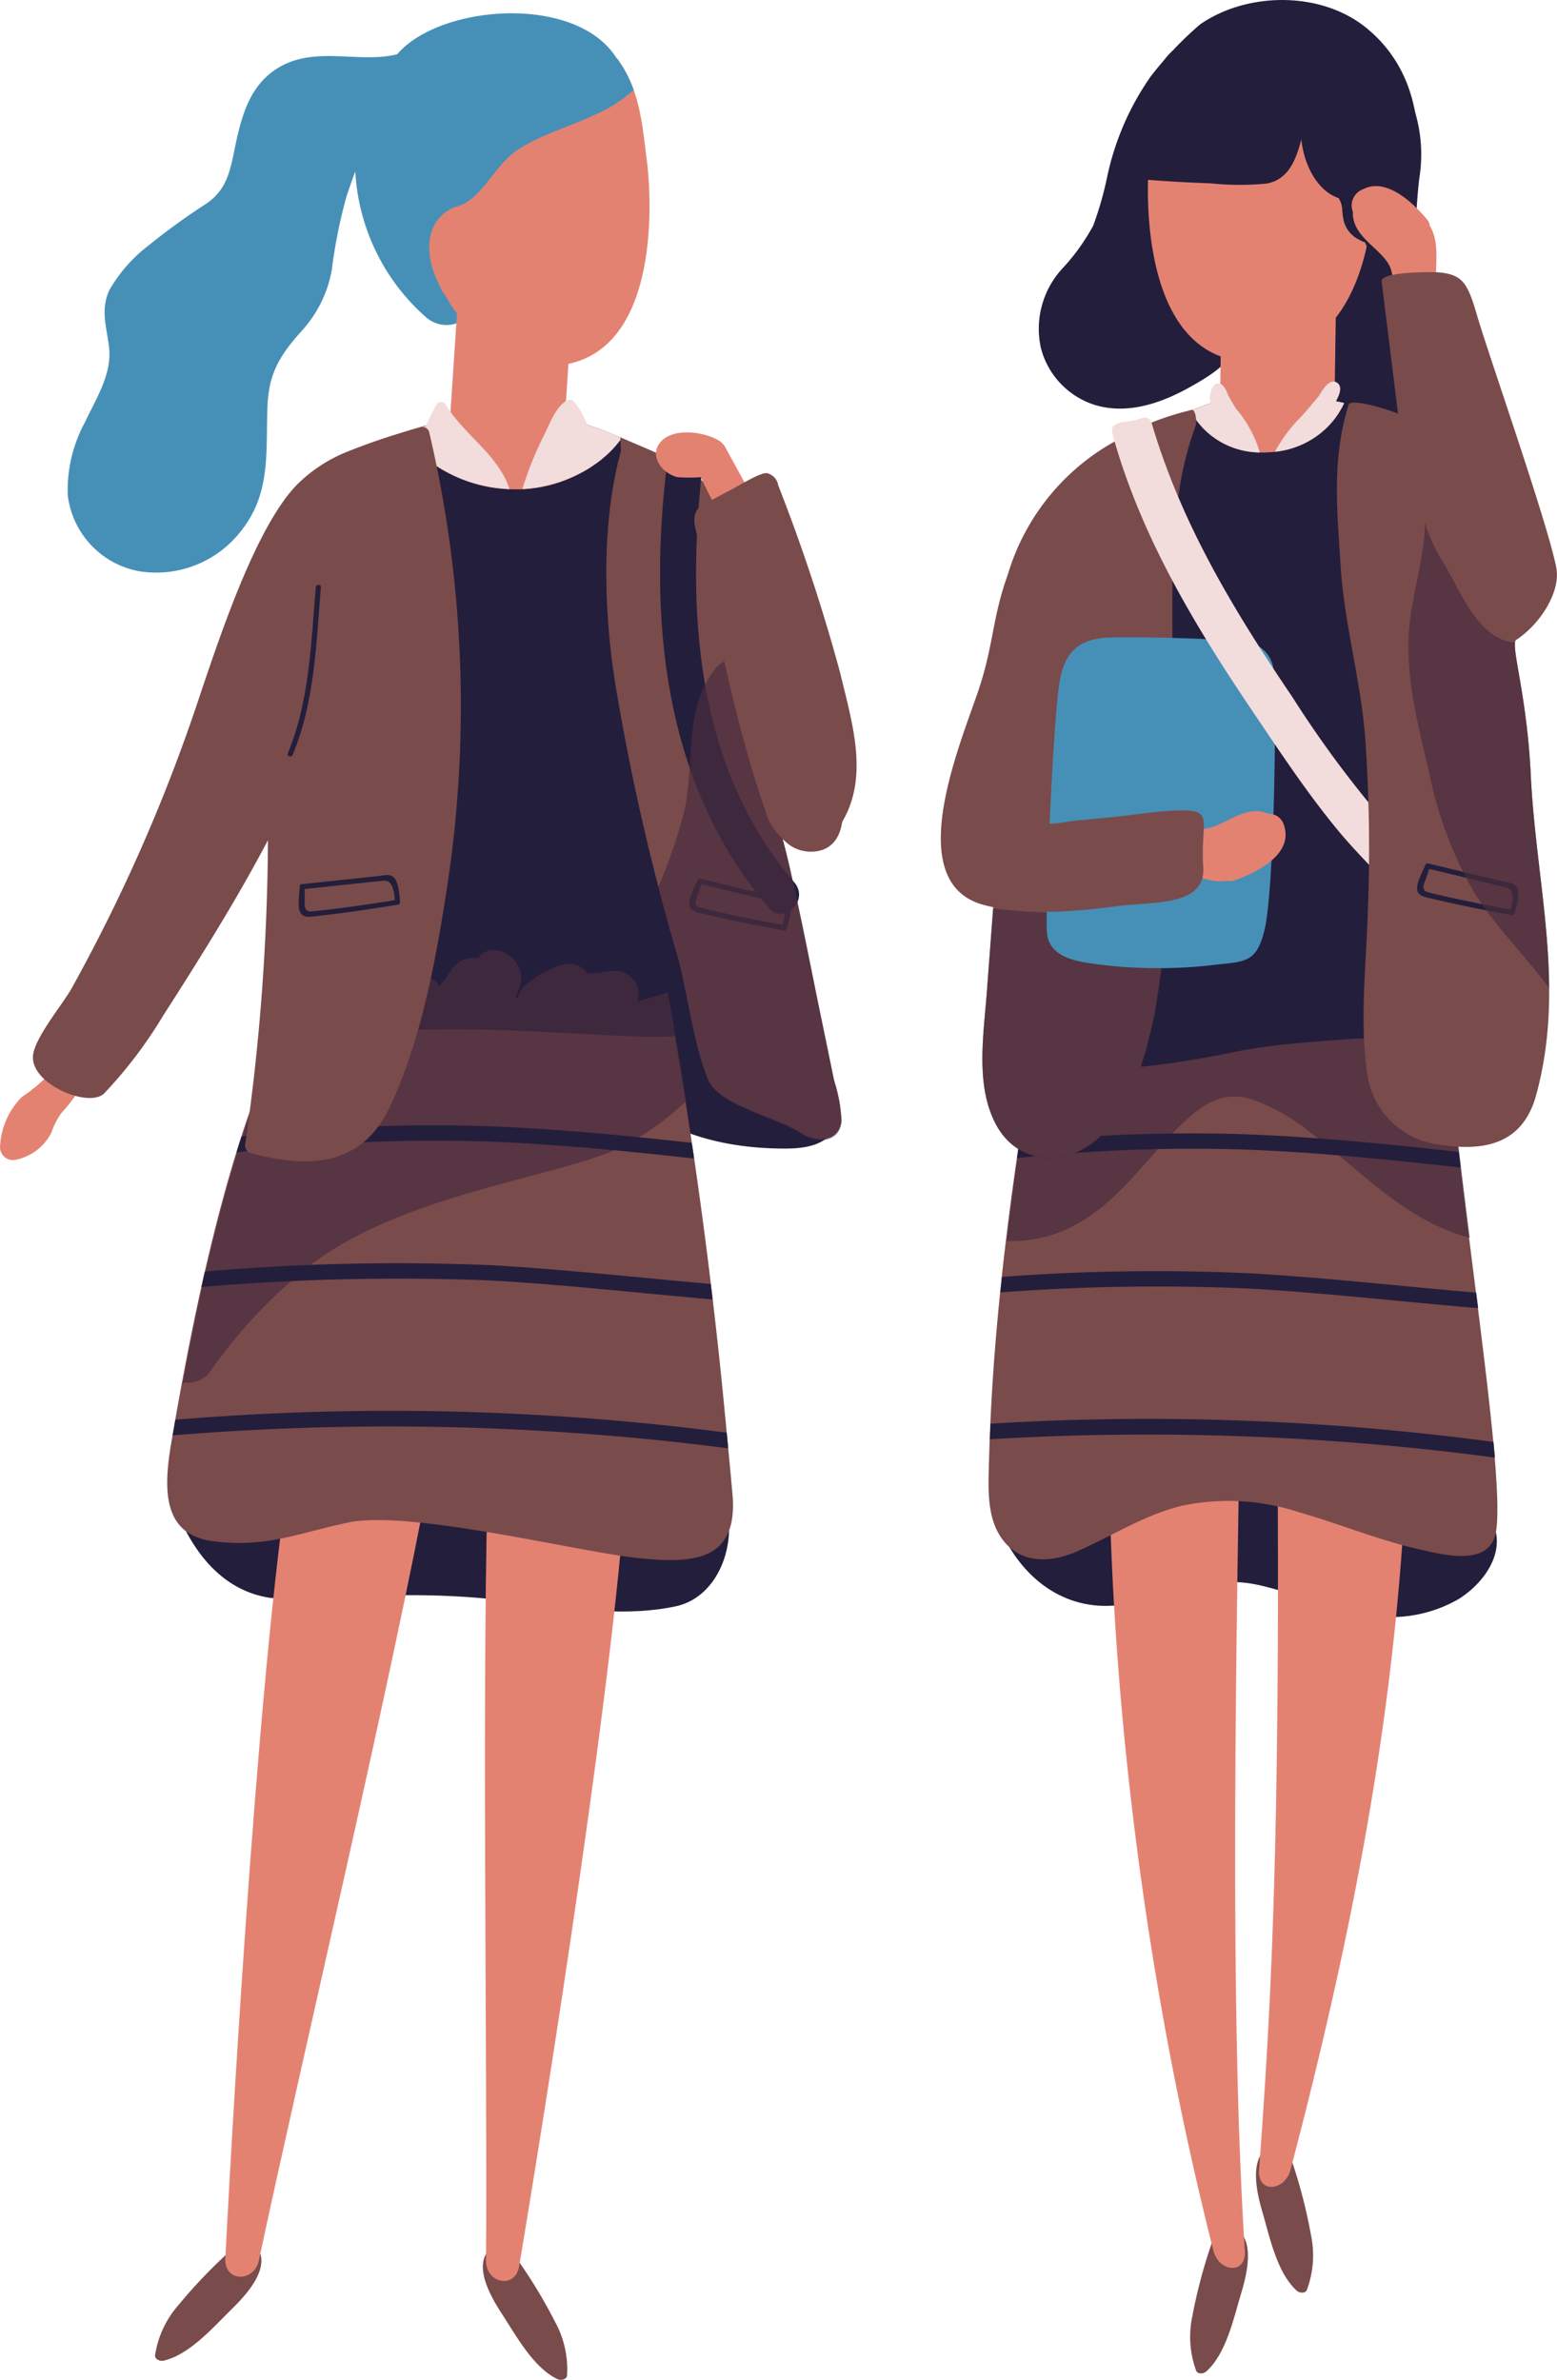 <svg xmlns="http://www.w3.org/2000/svg" width="120.449" height="184.131" viewBox="0 0 120.449 184.131">
  <g id="グループ_1975" data-name="グループ 1975" transform="translate(-2433.032 -5671.79)">
    <path id="パス_1529" data-name="パス 1529" d="M2502.232,5906.682c-1.432-2.06-4.793-.134-3.374,2,.02.03.037.064.056.1-2.064-1.067-4.617-1.233-6.879-1.423a39.325,39.325,0,0,0-8.471.231c-2.576.342-5.093.975-7.646,1.445-.6.11-1.256.235-1.936.34a1.947,1.947,0,0,0-2.363-2.38c-1.722.484-3.442.978-5.162,1.469a1.841,1.841,0,0,0-1.228,1.063,11.391,11.391,0,0,1-1.474-3.089c-.787-2.394-4.529-1.376-3.748,1.048,1.236,3.836,3.592,7.6,7.838,8.2a39.416,39.416,0,0,0,7.453-.125,64.061,64.061,0,0,1,8.373.1c4.952.4,10.534,1.726,15.469.675C2503.08,5915.5,2504.431,5909.845,2502.232,5906.682Z" transform="translate(-13.851 -120.26)" fill="#231e3b"/>
    <path id="パス_1530" data-name="パス 1530" d="M2630.449,5910.99c-1.09-2.443-3.635-2.372-5.511-.961a5.175,5.175,0,0,1-3.123,1.339,1.831,1.831,0,0,0-1.891-2.258c-.764.034-1.822-1.009-2.522-1.281a9.519,9.519,0,0,0-3.058-.57,31.688,31.688,0,0,0-6.51.58,38.133,38.133,0,0,0-6.632,1.743c-1.473.534-3.106,1.073-3.994,2.407a7,7,0,0,1-1.3-2.088c-.938-2.31-4.732-1.326-3.8,1.048,1.86,4.728,5.976,7.556,11.055,6.074,3.073-.9,5.946-1.932,9.178-1.217,2.886.64,5.569,1.939,8.518,2.33a10.407,10.407,0,0,0,6.979-1.268C2629.735,5915.661,2631.486,5913.314,2630.449,5910.99Z" transform="translate(-81.931 -121.379)" fill="#231e3b"/>
    <path id="パス_1531" data-name="パス 1531" d="M2627.014,6032.734c-.57,1.9-1.146,4.607-2.681,5.979-.2.179-.625.224-.769-.036a7.61,7.61,0,0,1-.3-4.264,39.821,39.821,0,0,1,1.554-5.8,1.477,1.477,0,0,1,2.015-.821C2628.108,6028.876,2627.4,6031.46,2627.014,6032.734Z" transform="translate(-97.988 -183.437)" fill="#7a4b4b"/>
    <path id="パス_1532" data-name="パス 1532" d="M2620.427,5876.669a1.594,1.594,0,0,0-2.943-.843,12.856,12.856,0,0,0-1.655,4.566,3.214,3.214,0,0,0-.244.311c-.8-.917-5.307-3.338-5.367-1.749-.882,23.221,2.19,49.083,7.947,71.763.427,1.681,2.544,1.87,2.431.047C2619.825,5938.378,2619.473,5920.216,2620.427,5876.669Z" transform="translate(-91.265 -104.798)" fill="#e48272"/>
    <path id="パス_1533" data-name="パス 1533" d="M2634.1,6019.791c.555,1.907,1.109,4.616,2.632,6,.2.18.624.229.769-.03a7.617,7.617,0,0,0,.333-4.261,39.893,39.893,0,0,0-1.506-5.817,1.477,1.477,0,0,0-2.008-.838C2633.037,6015.924,2633.726,6018.514,2634.1,6019.791Z" transform="translate(-103.383 -176.767)" fill="#7a4b4b"/>
    <path id="パス_1534" data-name="パス 1534" d="M2635.353,5873.116a1.594,1.594,0,0,1,2.95-.817,12.869,12.869,0,0,1,1.616,4.579,3.259,3.259,0,0,1,.241.313c.808-.91,5.334-3.294,5.381-1.705.689,23.227-3.092,44.52-9.036,67.151-.441,1.677-2.56,1.848-2.431.026C2634.948,5930.285,2635.945,5916.671,2635.353,5873.116Z" transform="translate(-103.637 -102.973)" fill="#e48272"/>
    <path id="パス_1535" data-name="パス 1535" d="M2624.192,5673.94c-3.583-2.9-9.306-2.748-12.869-.246a27.32,27.32,0,0,0-3.8,4.009,21.144,21.144,0,0,0-3.354,7.7,26.551,26.551,0,0,1-1.094,3.843,16.1,16.1,0,0,1-2.419,3.355,6.882,6.882,0,0,0-1.632,6.1,6.255,6.255,0,0,0,4.183,4.422c2.5.761,5.114-.132,7.3-1.355,1.769-.989,4.322-2.456,3.76-4.9-.306-1.326-1.257-1.422-2.148-2.23-1.038-.941-1.181-2.667-1.342-3.969a28.884,28.884,0,0,1-.071-3.825,2.49,2.49,0,0,0,.8-2.761,5.7,5.7,0,0,1,.03-3.542,2.218,2.218,0,0,0,2.689.769,3.242,3.242,0,0,1,4.54,2.107,1.86,1.86,0,0,0,.117,2.123,1.939,1.939,0,0,0,.97,1.459c-.732,2.294-1.772,4.564-2.536,6.711a2.2,2.2,0,0,0,3.447,2.444c3.5-2.862,6.767-6.476,7.316-11.148C2628.587,5680.732,2627.522,5676.638,2624.192,5673.94Z" transform="translate(-85.472)" fill="#231e3b"/>
    <path id="パス_1536" data-name="パス 1536" d="M2648.209,5701.257a43.817,43.817,0,0,1,.145-8.311,11.484,11.484,0,0,0-.678-6.175,1.379,1.379,0,0,0-2.495,1.172c1.216,2.738.12,6.021.074,8.9,0,.153,0,.306,0,.458a1.61,1.61,0,0,0-1.191.116,11.838,11.838,0,0,0-.032-1.258,1.406,1.406,0,0,0-2.263-.82c-3.535,2.637-4.4,7.258-3.9,11.434.463,3.857,3.648,6.255,7.484,4.973a4.57,4.57,0,0,0,3.357-3.309C2649.126,5706.18,2648.4,5703.526,2648.209,5701.257Z" transform="translate(-105.531 -7.323)" fill="#231e3b"/>
    <path id="パス_1537" data-name="パス 1537" d="M2545.01,5825.657c-1.993-4.5-3.751-9.6-7.049-13.341a1.278,1.278,0,0,0-1.884-.015,1.717,1.717,0,0,0-2.178-.515,2.542,2.542,0,0,0-1.241,1.971,2.294,2.294,0,0,0-.672.174,2.592,2.592,0,0,0-1.381,2.257,3.212,3.212,0,0,0-.751.851c-.036.06-.068.123-.1.184a1.476,1.476,0,0,0-.349-.2l-.177-.071a1.371,1.371,0,0,0-1.344.355c-1.333,1.21-.77,3.846-.5,5.406a10.85,10.85,0,0,0,2.674,5.912c3.212,3.128,7.945,4.122,12.267,4.1,1.427-.007,3.084-.248,3.826-1.637C2547.094,5829.319,2545.72,5827.261,2545.01,5825.657Z" transform="translate(-48.458 -72.07)" fill="#231e3b"/>
    <path id="パス_1538" data-name="パス 1538" d="M2439.631,5839.352a1.315,1.315,0,0,0-2.1.8c-.3.357-.559.745-.85,1.131a12.677,12.677,0,0,1-1.954,1.6,5.832,5.832,0,0,0-1.692,3.9,1,1,0,0,0,1.253.954,3.97,3.97,0,0,0,2.725-2.105,5.591,5.591,0,0,1,.784-1.526,10.871,10.871,0,0,0,1.359-1.781C2439.622,5841.52,2440.589,5840.163,2439.631,5839.352Z" transform="translate(0 -86.223)" fill="#e48272"/>
    <path id="パス_1539" data-name="パス 1539" d="M2463.673,6035.295c-1.417,1.392-3.225,3.483-5.231,3.945-.262.061-.656-.1-.657-.4a7.615,7.615,0,0,1,1.794-3.88,39.92,39.92,0,0,1,4.159-4.336,1.477,1.477,0,0,1,2.161.251C2466.491,6032.441,2464.622,6034.362,2463.673,6035.295Z" transform="translate(-12.761 -184.801)" fill="#7a4b4b"/>
    <path id="パス_1540" data-name="パス 1540" d="M2484.868,5904.958c-2.96,16.133-9.928,45.495-13.265,61.17-.359,1.688-2.687,1.7-2.592-.16.643-12.581,2.707-47.818,5.2-62.492C2476.959,5903.819,2482.121,5904.626,2484.868,5904.958Z" transform="translate(-18.546 -119.438)" fill="#e48272"/>
    <path id="パス_1541" data-name="パス 1541" d="M2511.654,6035.96c1.084,1.665,2.4,4.1,4.26,4.979.242.115.663.038.727-.251a7.616,7.616,0,0,0-.917-4.174,39.91,39.91,0,0,0-3.129-5.13,1.477,1.477,0,0,0-2.165-.219C2509.516,6032.568,2510.928,6034.846,2511.654,6035.96Z" transform="translate(-39.746 -185.07)" fill="#7a4b4b"/>
    <path id="パス_1542" data-name="パス 1542" d="M2510.759,5903.649c-.581,16.393-.093,46.566-.209,62.592-.012,1.726,2.259,2.238,2.566.4,2.079-12.424,7.646-47.28,8.365-62.147C2518.728,5904.24,2513.514,5903.917,2510.759,5903.649Z" transform="translate(-39.919 -119.527)" fill="#e48272"/>
    <path id="パス_1543" data-name="パス 1543" d="M2502.562,5849.482c-1.183-11.394-2.84-22.762-5.005-34.011-.288-1.495-.039-2.425-1.213-2.265a23.262,23.262,0,0,0-3.491-.467l-6.073-.6a20.6,20.6,0,0,0-4.82-.317,4.116,4.116,0,0,0-.864.233,2.636,2.636,0,0,0-1.385-1.542c-1.3-.546-5.277,1.543-5.906,2.645-5.244,9.174-9.493,16.534-13.774,41.824-.616,3.642-.593,6.981,3.161,7.508,4.086.574,6.616-.6,10.538-1.429,4.739-1,17.708,2.246,22.307,2.734,4.26.453,7.818.331,7.434-4.785C2503.411,5858.225,2502.807,5851.84,2502.562,5849.482Z" transform="translate(-13.764 -71.47)" fill="#7a4b4b"/>
    <path id="パス_1544" data-name="パス 1544" d="M2469.46,5676.9c-.056.06-.107.121-.161.181-2.823.71-6.1-.586-8.885.873-2.637,1.381-3.219,4.151-3.763,6.822-.323,1.586-.675,2.847-2.053,3.822a52.108,52.108,0,0,0-4.558,3.3,11.576,11.576,0,0,0-3.012,3.445c-.675,1.462-.226,2.795-.03,4.291.283,2.163-.957,4.013-1.835,5.887a11.051,11.051,0,0,0-1.347,5.671,6.8,6.8,0,0,0,5.48,5.88,8.3,8.3,0,0,0,8.008-3.213c2.3-2.974,1.8-6.213,1.972-9.721.122-2.48,1.053-3.889,2.658-5.674a9.467,9.467,0,0,0,2.3-4.639,39.466,39.466,0,0,1,1.16-5.79c.137-.384.365-1.1.666-1.886a16.189,16.189,0,0,0,5.475,11.283c2.317,1.964,5.691-1.374,3.358-3.358a8.891,8.891,0,0,1-2.243-3.2,4.3,4.3,0,0,0,.6-.073c.016,0,.031-.007.046-.011a7.28,7.28,0,0,0,5.507,1.179c3.023-.528,1.721-5.062-1.264-4.584a1.736,1.736,0,0,1-.425.016c.116-.152.229-.306.344-.459,1.437-.439,3.031-.909,3.958-2.044a2.979,2.979,0,0,0,.808-2.51,4.058,4.058,0,0,1,.789.517c1.2,1.034,3.694.876,3.985-1.052a6.622,6.622,0,0,0-.641-4.326C2483.438,5672.495,2473.016,5673.128,2469.46,5676.9Z" transform="translate(-5.543 -1.093)" fill="#4690b8"/>
    <path id="パス_1545" data-name="パス 1545" d="M2509.071,5729.524h0a4.428,4.428,0,0,1-4.129-4.71l.8-12.141,8.839.58-.8,12.142A4.428,4.428,0,0,1,2509.071,5729.524Z" transform="translate(-37.065 -21.076)" fill="#e48272"/>
    <path id="パス_1546" data-name="パス 1546" d="M2501.275,5688.543a8.95,8.95,0,0,1,4.269-4.851c6.135-2.9,9.936-2.857,10.094-2.642,1.762,2.4,1.929,5.009,2.293,7.842.435,3.373.846,14.01-5.776,15.711-2.742.705-3.989-.024-6.211-1.44C2500.913,5699.958,2499.778,5693.9,2501.275,5688.543Z" transform="translate(-34.865 -4.728)" fill="#e48272"/>
    <path id="パス_1547" data-name="パス 1547" d="M2517.993,5746.249c-1.959-4.055-4.738-4.793-8.582-6.495-4.017-1.778-5.688-1.625-9.22-1.778a25.474,25.474,0,0,0-7.092,1.233,2.136,2.136,0,0,1,.034.379,116.082,116.082,0,0,1-1.039,12.912c-.481,4.033-.825,8.081-1.453,12.094-.655,4.183-1.544,8.324-2.546,12.436.019.275.031.549.051.824.2,2.745.38,5.49.391,8.237,8.351-1.572,25.567.874,25.66-.288.037-.1,3.491-17.66,4.105-23.393.322-3.006.6-6.026.744-9.046A14.533,14.533,0,0,0,2517.993,5746.249Z" transform="translate(-28.386 -34.116)" fill="#231e3b"/>
    <g id="グループ_1973" data-name="グループ 1973" transform="translate(2464.081 5675.907)">
      <path id="パス_1548" data-name="パス 1548" d="M2513.808,5680.7a1.146,1.146,0,0,0-.577-.086c-1.7-.814-3.935.1-5.658.431a10.639,10.639,0,0,0-3.716,1.469.676.676,0,0,0-.665-.379c-1.312.072-2.345,1.791-2.984,2.787a14.233,14.233,0,0,0-.781,1.392.7.7,0,0,0-.194.253,18,18,0,0,0-1.714,4.919c-.034.226-.056.451-.073.677a10.952,10.952,0,0,0-.323,1.808.639.639,0,0,0,.227.564,14.272,14.272,0,0,0,.047,1.838.794.794,0,0,0,1.587,0,13.268,13.268,0,0,0,.035-1.513,12.948,12.948,0,0,0,.487,2.013c-.067-.266-.125-.529-.164-.783-.3-1.916.5-3.478,2.129-3.958,1.9-.56,2.833-3.189,4.683-4.389,1.813-1.175,3.92-1.739,5.86-2.658a11,11,0,0,0,3.076-1.954A9.4,9.4,0,0,0,2513.808,5680.7Z" transform="translate(-2497.119 -5680.288)" fill="#4690b8"/>
      <path id="パス_1549" data-name="パス 1549" d="M2503.989,5718.79a.82.82,0,0,0-.143-.171q.228.409.49.8a.731.731,0,0,0-.085-.207Z" transform="translate(-2500.587 -5700.047)" fill="#4690b8"/>
    </g>
    <path id="パス_1550" data-name="パス 1550" d="M2499.739,5826.8q-1.168.313-2.339.7a1.838,1.838,0,0,0-1.88-2.369l-1.979.216a1.738,1.738,0,0,0-2.04-.667,7.224,7.224,0,0,0-2.852,1.628,1.652,1.652,0,0,0-.5.866l-.209.063c.084-.233.174-.465.274-.694.943-2.148-1.95-4.042-3.172-2.4a2,2,0,0,0-2.034.9q-.462.643-.925,1.286a1.782,1.782,0,0,0-2.88-.229,28.467,28.467,0,0,0-3.038,3.678,1.882,1.882,0,0,0-2.6-1.047,1.688,1.688,0,0,0-.64-.007,1.6,1.6,0,0,0-2.289.336q-.419.514-.818,1.04c-2.68,5.994-5.153,13.74-7.613,26.985.051-.04.1-.08.154-.122a2.04,2.04,0,0,0,2-.876,38.837,38.837,0,0,1,6.718-7.368c7.249-6.4,20.685-7.6,25.344-10.1a21.209,21.209,0,0,0,4.733-3.419Q2500.494,5830.995,2499.739,5826.8Z" transform="translate(-15.042 -78.22)" fill="#4a2c40" opacity="0.71" style="mix-blend-mode: darken;isolation: isolate"/>
    <path id="パス_1551" data-name="パス 1551" d="M2485.367,5863.5c5.68.327,11.335.971,17,1.459q-.071-.6-.143-1.2c-5.619-.489-11.227-1.119-16.859-1.443a172.642,172.642,0,0,0-22.271.482c-.09.394-.18.8-.271,1.2A178.579,178.579,0,0,1,2485.367,5863.5Zm-.383-10.76c5.336.207,10.647.727,15.951,1.316-.058-.4-.119-.809-.179-1.213-5.244-.585-10.5-1.083-15.772-1.287a128.114,128.114,0,0,0-19.057.795q-.194.6-.389,1.232A131.432,131.432,0,0,1,2484.984,5852.738Zm18.475,22.527a200.869,200.869,0,0,0-42.653-1q-.1.6-.21,1.21a204.245,204.245,0,0,1,42.977,1C2503.537,5876.08,2503.5,5875.674,2503.459,5875.266Z" transform="translate(-14.21 -92.63)" fill="#231e3b"/>
    <path id="パス_1552" data-name="パス 1552" d="M2514.017,5739.769c-4.017-1.779-5.688-1.625-9.22-1.779a27.3,27.3,0,0,0-7.8,1.441,11.178,11.178,0,0,0,8.824,4.34,10.255,10.255,0,0,0,8.279-3.965Z" transform="translate(-32.977 -34.123)" fill="#e48272"/>
    <path id="パス_1553" data-name="パス 1553" d="M2632.16,5730.313h0a4.429,4.429,0,0,0,4.493-4.365l.176-12.166-8.857-.129-.176,12.167A4.429,4.429,0,0,0,2632.16,5730.313Z" transform="translate(-100.403 -21.581)" fill="#e48272"/>
    <path id="パス_1554" data-name="パス 1554" d="M2512.823,5737.155a12.82,12.82,0,0,0-6.736,0,.593.593,0,0,0,.316,1.143,11.578,11.578,0,0,1,6.1,0A.593.593,0,0,0,2512.823,5737.155Z" transform="translate(-37.445 -33.465)" fill="#e48272"/>
    <g id="グループ_1974" data-name="グループ 1974" transform="translate(2464.021 5702.716)">
      <path id="パス_1555" data-name="パス 1555" d="M2505.394,5742.651l.011.006c-.038-.112-.084-.22-.129-.328h0c-.05-.119-.1-.236-.159-.352l-.037-.076c-.051-.1-.1-.2-.159-.3-.024-.043-.049-.083-.073-.125-.049-.083-.1-.167-.151-.248s-.118-.177-.179-.263c-.022-.032-.044-.066-.067-.1-.908-1.262-2.147-2.317-3.159-3.549h0a9.8,9.8,0,0,1-.816-1.138.4.4,0,0,0-.684,0,14.166,14.166,0,0,0-.836,1.672l-.013,0-.008.021c-.649.168-1.3.347-1.934.54a11.693,11.693,0,0,0,2.127,2.075l.031.023c.123.091.242.188.367.275l.013-.012a11,11,0,0,0,5.89,1.957C2505.415,5742.707,2505.4,5742.68,2505.394,5742.651Z" transform="translate(-2496.995 -5735.813)" fill="#f2dcdc"/>
      <path id="パス_1556" data-name="パス 1556" d="M2524.133,5738.587l-.086-.038a23.87,23.87,0,0,0-2.593-.991,5.917,5.917,0,0,0-1.046-1.818.394.394,0,0,0-.386-.1c-.846.274-1.438,1.75-1.847,2.623-.034.072-.067.141-.1.2-.008.017-.017.036-.025.051-.136.266-.264.537-.388.809-.079.171-.154.343-.228.516-.019.045-.04.089-.059.134h0a25.6,25.6,0,0,0-.932,2.566,11.151,11.151,0,0,0,5.171-1.615l0,0c.026-.017.051-.037.077-.054.179-.113.353-.233.523-.356.063-.046.126-.091.188-.139s.113-.08.167-.123l0-.014A7.9,7.9,0,0,0,2524.133,5738.587Z" transform="translate(-2507.022 -5735.622)" fill="#f2dcdc"/>
    </g>
    <path id="パス_1557" data-name="パス 1557" d="M2468.95,5740.42a.536.536,0,0,0-.71-.4h0a49.876,49.876,0,0,0-5.562,1.851,11.623,11.623,0,0,0-3.963,2.58c-3.2,3.281-5.99,11.778-7.735,16.975a131.577,131.577,0,0,1-7.66,18.171q-.987,1.926-2.037,3.819c-.675,1.219-2.806,3.747-2.984,5.161-.278,2.218,4.289,4.133,5.491,2.98a34.47,34.47,0,0,0,4.571-6.025c1.744-2.714,3.464-5.444,5.107-8.219q1.563-2.64,3-5.35a169.756,169.756,0,0,1-1.751,23.472.612.612,0,0,0,.416.732c4.538,1.21,8.615,1.055,10.812-3.665,2.393-5.144,3.506-11.242,4.367-16.812A92.853,92.853,0,0,0,2468.95,5740.42Z" transform="translate(-2.708 -35.161)" fill="#7a4b4b"/>
    <path id="パス_1558" data-name="パス 1558" d="M2551.437,5774.114a26.814,26.814,0,0,0-2.019-8.506c-.929-2.618-1.88-5.236-3.048-7.76a32.954,32.954,0,0,0-4.078-6.788c-.582-.729-2.162-2.535-2.834-.8-.432,1.117.248,2.916.559,3.98.177.606.365,1.209.556,1.812a4.181,4.181,0,0,0-.571-.475.6.6,0,0,0-.875.672c.023.088.051.176.074.265a1.816,1.816,0,0,0-.341-.069.59.59,0,0,0-.515.295c-.659,1.026.271,2.956.571,3.989.121.417.251.831.384,1.244-.672-1.557-1.3-3.129-1.924-4.688-.279-.7-1.423-.395-1.141.314,2.156,5.411,4.437,12.221,8.2,16.744a24.536,24.536,0,0,0,2.706,2.789,2.9,2.9,0,0,0,2.628.511C2551.4,5777.114,2551.452,5775.2,2551.437,5774.114Zm-10.8-22.662c.11-.991-.029-.578.6.2.1.129.2.263.3.395a.6.6,0,0,0-.79.7l.1.441A4.763,4.763,0,0,1,2540.642,5751.453Zm-.028,10.733c-.38-1.126-.715-2.268-1-3.42-.233-.956-.021-.539.243.058.31,1.023.65,2.036,1.01,3.041A.5.5,0,0,0,2540.615,5762.186Zm.258-8.942a.538.538,0,0,0,.129.238c.228.661.483,1.311.75,1.956a.606.606,0,0,0-.123.007C2541.4,5754.782,2541.089,5754.008,2540.873,5753.244Z" transform="translate(-53.18 -40.076)" fill="#7a4b4b"/>
    <path id="パス_1559" data-name="パス 1559" d="M2547.456,5791.694q-.533-2.584-1.066-5.167c-.769-3.727-1.482-7.471-2.339-11.179a52.308,52.308,0,0,0-1.491-5.344c-.253-.73-.462-1.988-1.118-2.553q-.619-3.35-1.237-6.7a.483.483,0,0,0-.424-.424q-.187-1.07-.372-2.14c-.1-.569-.973-.534-1.146-.076a.675.675,0,0,0-.148.065c-.067-.513-.135-1.025-.2-1.539a.657.657,0,0,0-.741-.562q-.124-.9-.249-1.806c-.079-.575-.948-.535-1.136-.073a.677.677,0,0,0-.633-.211l-.005-.025a.518.518,0,0,0-.21-.321,12.282,12.282,0,0,0-.584-1.4.627.627,0,0,0-1.046,0c-.494-3.051-.924-6.111-1.22-9.182-.073-.751-.794-1.13-1.01-.4-1.712,5.8-1.475,13.336-.329,19.626a175.187,175.187,0,0,0,4.478,19.362c.883,2.9,1.317,7.221,2.5,10.011.841,1.977,5.282,2.858,7.184,4.112,1.167.77,2.958.708,3.108-.97A11.746,11.746,0,0,0,2547.456,5791.694Z" transform="translate(-49.908 -36.331)" fill="#7a4b4b"/>
    <path id="パス_1560" data-name="パス 1560" d="M2532.089,5741.639a69.483,69.483,0,0,0,2.032,14.349,1.4,1.4,0,0,0,2.544.3,1.438,1.438,0,0,0,1.083-.316,1.65,1.65,0,0,0,.892.165c.3,1.63,2.926,1.61,2.759-.131q-.374-3.924-.725-7.852a.311.311,0,0,1-.013-.029C2538.7,5744.078,2535.927,5743.337,2532.089,5741.639Z" transform="translate(-51.065 -36.008)" fill="#7a4b4b"/>
    <path id="パス_1561" data-name="パス 1561" d="M2548.821,5776.681c-7.753-9.014-8.39-21.3-7.075-32.577.206-1.769-2.545-1.738-2.762,0-1.509,12.057-.35,24.981,7.872,34.542C2548.024,5780,2549.982,5778.03,2548.821,5776.681Z" transform="translate(-54.328 -36.601)" fill="#231e3b"/>
    <path id="パス_1562" data-name="パス 1562" d="M2545.658,5746.715c-.127-.261-.264-.515-.4-.771-.638-1.286-1.388-2.6-2.038-3.8a1.557,1.557,0,0,0-.492-.617c-1.1-.721-3.516-1.088-4.542,0s.066,2.5,1.252,2.778a12.212,12.212,0,0,0,1.818,0,22.8,22.8,0,0,0,1.037,2.091c.418.757.542,1.8,1.221,2.375.354.3,1.071.139,1.02-.422,0-.011,0-.021,0-.032.391.4,1.227.081,1.006-.55-.031-.088-.068-.173-.1-.261A.608.608,0,0,0,2545.658,5746.715Z" transform="translate(-53.998 -35.597)" fill="#e48272"/>
    <path id="パス_1563" data-name="パス 1563" d="M2633.019,5688.286a8.877,8.877,0,0,0-4.486-4.584c-6.261-2.58-10.056-2.36-10.2-2.141-1.651,2.447-1.7,5.022-1.933,7.83-.28,3.343-.2,13.84,6.489,15.214,2.772.569,3.785-.542,6.139-1.7C2632.507,5701.185,2634.759,5693.492,2633.019,5688.286Z" transform="translate(-94.485 -4.974)" fill="#e48272"/>
    <path id="パス_1564" data-name="パス 1564" d="M2625.889,5820.307c-.079-1.764-2.822-1.777-2.755,0,.006.142.014.282.019.424q-.177-1-.366-2c-.445-2.328-3.242-2.092-4.264-.494a2.566,2.566,0,0,0-2.909-.327,2.326,2.326,0,0,0-2.66-1.272c-1.054-1.372-3.8-1.292-4.272.768q-.481,2.1-.972,4.2a1.489,1.489,0,0,0-.613-.33c-.011-.175-.016-.35-.028-.524a1.382,1.382,0,0,0-1.764-1.3,2.95,2.95,0,0,0-3.212,1.158,1.354,1.354,0,0,0-1.142.957c-.049.163-.095.327-.143.49l-.065.006c.031-.218.061-.437.091-.655.225-1.57-1.9-2.358-2.53-1.161.273-1.721-2.351-2.468-2.65-.723-2.241,13.071-4.41,26.25-4.742,39.535-.052,2.052-.227,4.494,1.161,6.194,1.447,1.771,3.7,1.615,5.616.781,2.75-1.2,5.184-2.818,8.143-3.543a17.449,17.449,0,0,1,9.059.5c3.12.887,6.128,2.154,9.3,2.871,1.986.449,5.415,1.336,5.925-1.288C2631.037,5859.82,2626.527,5834.621,2625.889,5820.307Z" transform="translate(-81.37 -74.198)" fill="#7a4b4b"/>
    <path id="パス_1565" data-name="パス 1565" d="M2632.554,5684.235a9.53,9.53,0,0,0-6.63-4.405c-1.548-.306-3.229-.037-4.735-.362-1-.216-1.491-1.268-2.754-1.029-2.208.417-3.233,3.309-3.31,5.348a10.241,10.241,0,0,0-1.137,4.231,1.012,1.012,0,0,0,.9,1.078c1.7.133,3.4.235,5.1.288a21.35,21.35,0,0,0,4.312.018c1.72-.313,2.278-1.862,2.69-3.418.17,1.75,1.047,3.646,2.481,4.373a4.258,4.258,0,0,0,.4.174,1.76,1.76,0,0,1,.277.833,5.376,5.376,0,0,0,.136.978,2.237,2.237,0,0,0,1.053,1.338c-.013-.007.625.349.525.224a.439.439,0,0,0,.063.06,1.51,1.51,0,0,0,.056.149l.157.318a1.284,1.284,0,0,0,.485.554c.18.847-.044,2.418-1.643,5.484-.509.976,3.045-3.737,3.01-4.851-.007-.23-.009-.479-.014-.733a1.641,1.641,0,0,0,.762-1.159A16.421,16.421,0,0,0,2632.554,5684.235Z" transform="translate(-93.286 -3.409)" fill="#231e3b"/>
    <path id="パス_1566" data-name="パス 1566" d="M2627.794,5833.115a12.411,12.411,0,0,0-4.472-2.53,20.411,20.411,0,0,0-9.142-.281,8.087,8.087,0,0,0-8.2,1.988,23.6,23.6,0,0,0-5.775,2.938,56.861,56.861,0,0,0-5.15,4.628c-.479,3.149-.921,6.3-1.3,9.464a10.214,10.214,0,0,0,5.577-1.39c3.3-1.882,5.354-5.141,8.039-7.708,1.513-1.446,3.051-2.5,5.215-1.9a15.069,15.069,0,0,1,4.8,2.712c2.71,2.049,5.122,4.5,8.056,6.249a15.738,15.738,0,0,0,4.14,1.8C2628.9,5843.677,2628.223,5838.071,2627.794,5833.115Z" transform="translate(-82.854 -81.521)" fill="#4a2c40" opacity="0.71" style="mix-blend-mode: darken;isolation: isolate"/>
    <path id="パス_1567" data-name="パス 1567" d="M2630.734,5769.757c.385-6.918.789-12.663,1.383-19.166.254-2.783.1-7.211-1.482-9.583-1.458-2.185-7.911-5.2-10.472-5.631-5.335-.889-4-.3-8.394.08a1.34,1.34,0,0,0-1.084-.015c-2.813,1.061-6.089,1.911-8.52,3.743-2.208,1.664-3.067,4.164-3.416,6.817-.918,6.989-1.254,11.729-1.861,18.753-.307,3.558-.659,7.115-.92,10.677-.2,2.783-2.018,9.5,3.547,11.282,2.862.915,10.052-.421,12.906-1.018,3.987-.833,11.511-1.126,15.545-1.319C2629.963,5784.282,2630.438,5775.092,2630.734,5769.757Z" transform="translate(-83.768 -32.541)" fill="#231e3b"/>
    <path id="パス_1568" data-name="パス 1568" d="M2611.275,5864.79c5.877.338,11.728,1.017,17.592,1.51-.049-.4-.1-.8-.15-1.2-5.814-.494-11.614-1.159-17.441-1.494a158.106,158.106,0,0,0-19.241.276q-.065.6-.126,1.2A160.366,160.366,0,0,1,2611.275,5864.79Zm-.382-10.76c5.56.215,11.094.772,16.621,1.392q-.073-.6-.144-1.208c-5.478-.62-10.968-1.154-16.477-1.367a125.633,125.633,0,0,0-17.52.635c-.059.4-.116.806-.173,1.208A127.811,127.811,0,0,1,2610.893,5854.03Zm19.161,22.62a201.133,201.133,0,0,0-38.905-1.413q-.027.6-.047,1.207a203.851,203.851,0,0,1,39.06,1.416Q2630.113,5877.275,2630.054,5876.65Z" transform="translate(-81.487 -93.296)" fill="#231e3b"/>
    <path id="パス_1569" data-name="パス 1569" d="M2655.377,5708.665c.014-1.369.243-2.931-.477-4.1a.718.718,0,0,0-.177-.437c-1.034-1.26-3.155-3.314-4.951-2.385a1.339,1.339,0,0,0-.809,1.77,1.822,1.822,0,0,0,.021.464c.357,2.028,3.154,2.743,3.015,4.736-.083,1.192.139,2.812,1.68,2.846C2655.258,5711.6,2655.365,5709.822,2655.377,5708.665Z" transform="translate(-111.267 -15.321)" fill="#e48272"/>
    <path id="パス_1570" data-name="パス 1570" d="M2634.441,5734.166l-.2-.032a1.277,1.277,0,0,0-.933-.954,10.579,10.579,0,0,0-3.137-.648c-1.13.021-2.26.352-3.387.457a1.416,1.416,0,0,0-1.277,1.141,1.527,1.527,0,0,0-.545.1c-.585.221-1.192.433-1.805.646,2.39,4.651,9.767,4.143,11.865-.585C2634.813,5734.238,2634.617,5734.2,2634.441,5734.166Z" transform="translate(-98.012 -31.312)" fill="#e48272"/>
    <path id="パス_1571" data-name="パス 1571" d="M2626.647,5735c-.2-.283-.41-.686-.643-1.082-.173-.494-.434-.966-.831-.9-.247.042-.39.313-.469.526a1.959,1.959,0,0,0-.059,1.015c-.51.188-1.041.364-1.571.548a6.14,6.14,0,0,0,5.388,3.252A9.338,9.338,0,0,0,2626.647,5735Z" transform="translate(-97.969 -31.559)" fill="#f2dcdc"/>
    <path id="パス_1572" data-name="パス 1572" d="M2641.39,5734.258l-.06-.009c.271-.486.53-1.138.09-1.44-.557-.382-1.134.541-1.4,1.018-.486.569-.955,1.156-1.449,1.681a11.342,11.342,0,0,0-1.959,2.645,6.616,6.616,0,0,0,5.355-3.769C2641.762,5734.331,2641.565,5734.288,2641.39,5734.258Z" transform="translate(-104.95 -31.409)" fill="#f2dcdc"/>
    <path id="パス_1573" data-name="パス 1573" d="M2606.08,5737.246c-3.365.82-6.656,2.29-8.873,5.26-2.249,3.013-3.657,7.408-4.414,11.24a116.864,116.864,0,0,0-1.447,13.853q-.553,7.342-1.106,14.683c-.25,3.311-.915,7.33.759,10.328,1.626,2.914,5.02,3.155,7.413,1.342,2.817-2.135,4.084-6.459,4.8-10.028a79.477,79.477,0,0,0,1.138-12.959c.188-5.559.26-11.119.243-16.682-.016-5.312-.06-10.8,1.793-15.783C2606.51,5738.173,2606.384,5737.172,2606.08,5737.246Z" transform="translate(-80.866 -33.742)" fill="#7a4b4b"/>
    <path id="パス_1574" data-name="パス 1574" d="M2603.352,5818.794a2.612,2.612,0,0,0-1.571-.755c-.066-.011-.132-.017-.2-.024-.351-.73-4.609-1.141-5.194-.814a52.867,52.867,0,0,1-5.66-.329q-.245,3.246-.489,6.493c-.25,3.311-.915,7.33.759,10.328,1.626,2.913,5.02,3.155,7.413,1.341,2.817-2.134,4.084-6.458,4.8-10.027a51.739,51.739,0,0,0,.818-6.256A1.7,1.7,0,0,0,2603.352,5818.794Z" transform="translate(-80.866 -74.792)" fill="#4a2c40" opacity="0.71" style="mix-blend-mode: darken;isolation: isolate"/>
    <path id="パス_1575" data-name="パス 1575" d="M2604.864,5798.962a37.176,37.176,0,0,0,8.545-.083c2.277-.213,3.026-.3,3.608-2.721.691-2.871.945-16.239.7-19.821a2.414,2.414,0,0,0-1.517-2.246c-1.153-.413-8.738-.585-11.236-.5-2.263.08-3.443,1.079-3.824,3.479-.515,3.233-1.119,17.821-.966,19.371C2600.389,5798.658,2603.215,5798.734,2604.864,5798.962Z" transform="translate(-86.15 -52.47)" fill="#4690b8"/>
    <path id="パス_1576" data-name="パス 1576" d="M2618.46,5805.7c1.277.5,2.658,1.259,4,1a.722.722,0,0,0,.472-.011c1.543-.525,4.212-1.787,3.974-3.794-.12-1.005-.675-1.359-1.372-1.38a1.807,1.807,0,0,0-.441-.144c-2.024-.379-3.678,1.986-5.494,1.155-1.087-.5-2.681-.859-3.255.572C2615.76,5804.553,2617.383,5805.278,2618.46,5805.7Z" transform="translate(-94.438 -66.775)" fill="#e48272"/>
    <path id="パス_1577" data-name="パス 1577" d="M2602.063,5770.431c-1.873,0-3.813.355-5.677.534l-2.969.285a16.862,16.862,0,0,1-2.04.244c-.587-1.4-.471-3.727-.573-5.056-.144-1.88-.177-3.761-.135-5.646a1.336,1.336,0,0,0-1.045-1.3q.988-3.114,1.982-6.226c.838-2.609,1.687-5.521,4.011-7.208,1.427-1.035,3.175-5.289,1.6-4.438a17.453,17.453,0,0,0-8.767,10.546c-1.2,3.356-1.069,5.166-2.143,8.565-1.233,3.9-6.348,15.252.287,17.017,3.288.874,7.124.507,10.458.073,2.578-.336,6.724.061,6.512-3.017C2603.34,5771.443,2604.382,5770.436,2602.063,5770.431Z" transform="translate(-77.449 -35.939)" fill="#7a4b4b"/>
    <path id="パス_1578" data-name="パス 1578" d="M2637.981,5777.732c-1.418-3.161-4-5.482-6.3-8a83.134,83.134,0,0,1-7.129-9.632c-4.493-6.632-8.568-13.362-10.857-21.1-.267-.9-.814-.4-1.532-.275-.826.147-1.8.063-1.506,1.113,2.161,7.768,6.277,14.634,10.751,21.268,2.129,3.156,4.231,6.354,6.656,9.293,2.445,2.963,5.5,5.4,7.183,8.925C2636.131,5781.182,2638.8,5779.566,2637.981,5777.732Z" transform="translate(-91.541 -34.378)" fill="#f2dcdc"/>
    <path id="パス_1579" data-name="パス 1579" d="M2661.5,5754.141c-.3-6.244-1.617-10.108-1.124-10.432,1.9-1.254,3.442-3.751,3.1-5.571-.637-3.387-5.267-16.549-6.125-19.511-.732-2.528-1.12-3.181-2.96-3.353-.189-.018-4.534-.117-4.43.708q.636,5.11,1.271,10.22c-1.308-.511-3.682-1.161-3.829-.684-1.3,4.232-.893,8.044-.613,12.476.276,4.368,1.5,8.639,1.878,13a120.467,120.467,0,0,1,.228,13.638c-.105,4.031-.636,8.269-.092,12.281a6.423,6.423,0,0,0,5.776,5.868c3.727.567,6.366-.331,7.329-3.83C2664.226,5770.54,2661.91,5762.687,2661.5,5754.141Z" transform="translate(-110.048 -22.41)" fill="#7a4b4b"/>
    <path id="パス_1580" data-name="パス 1580" d="M2481.131,5765.378c-.362,4.323-.479,8.794-2.164,12.855-.1.234.284.335.38.1,1.7-4.082,1.827-8.611,2.178-12.96C2481.545,5765.125,2481.152,5765.127,2481.131,5765.378Z" transform="translate(-23.672 -48.149)" fill="#231e3b"/>
    <path id="パス_1581" data-name="パス 1581" d="M2488.558,5813.61c-.033-.488-.085-1.627-.549-1.957-.311-.222-.723-.089-1.076-.051l-5.976.636-.017,0a.2.2,0,0,0-.054.018l-.011,0a.4.4,0,0,0-.054.056l0,.007a.2.2,0,0,0-.019.14c-.015.539-.206,1.573.071,2.009.26.41.8.283,1.2.24,2.115-.226,4.223-.544,6.322-.884A.2.2,0,0,0,2488.558,5813.61Zm-7.012.736c-.421-.094-.356-.5-.353-.879,0-.272-.016-.573-.006-.854l3.874-.413,1.927-.205c.477-.051.709-.086.955.4a2.909,2.909,0,0,1,.211,1.08c-1.361.219-2.725.422-4.092.6C2483.413,5814.158,2481.667,5814.373,2481.545,5814.346Z" transform="translate(-24.584 -72.037)" fill="#231e3b"/>
    <path id="パス_1582" data-name="パス 1582" d="M2550.636,5815.954c.132-.47.466-1.561.14-2.027-.219-.312-.651-.326-1-.409l-5.841-1.409c-.007,0-.012,0-.018,0a.16.16,0,0,0-.057,0h-.013a.16.16,0,0,0-.046.021c-.008,0-.016.008-.023.014l-.005.006a.211.211,0,0,0-.064.125c-.2.5-.722,1.413-.607,1.917.107.473.659.535,1.048.629,2.068.5,4.16.905,6.252,1.291A.2.2,0,0,0,2550.636,5815.954Zm-6.853-1.662c-.365-.229-.169-.587-.037-.947.094-.256.177-.545.281-.807l3.787.913,1.885.455c.466.112.7.157.766.693a2.889,2.889,0,0,1-.164,1.087c-1.355-.25-2.708-.517-4.055-.807C2545.605,5814.741,2543.889,5814.358,2543.783,5814.292Z" transform="translate(-56.735 -72.334)" fill="#231e3b"/>
    <path id="パス_1583" data-name="パス 1583" d="M2666.862,5813.507c.132-.471.465-1.561.139-2.027-.219-.312-.651-.326-1-.409l-5.842-1.408a.114.114,0,0,0-.018,0,.158.158,0,0,0-.057,0h-.013a.132.132,0,0,0-.046.021.19.19,0,0,0-.024.014l-.005.005a.207.207,0,0,0-.064.125c-.2.5-.722,1.412-.608,1.916.107.474.659.536,1.048.629,2.068.5,4.161.906,6.251,1.291A.2.2,0,0,0,2666.862,5813.507Zm-6.853-1.662c-.365-.229-.169-.586-.038-.947.094-.255.177-.545.281-.806l3.788.912,1.885.454c.466.113.7.157.767.693a2.907,2.907,0,0,1-.164,1.088q-2.034-.376-4.056-.807C2661.831,5812.295,2660.116,5811.912,2660.01,5811.845Z" transform="translate(-116.651 -71.073)" fill="#231e3b"/>
    <path id="パス_1584" data-name="パス 1584" d="M2550.689,5804.481c-.769-3.726-1.482-7.47-2.339-11.178a52.31,52.31,0,0,0-1.492-5.344c-.015-.043-.03-.093-.044-.141h-.028l.011-.051a5.233,5.233,0,0,0-1.058-2.363q-.618-3.35-1.237-6.7a.483.483,0,0,0-.424-.424q-.116-.666-.232-1.332a2.243,2.243,0,0,0-1.36.872c-2.436,3.224-1.5,7.247-2.333,10.934a38.765,38.765,0,0,1-2.019,5.864c.434,1.683.9,3.349,1.394,4.983.883,2.9,1.316,7.221,2.5,10.01.841,1.978,5.283,2.859,7.185,4.112,1.166.77,2.957.708,3.108-.97a11.777,11.777,0,0,0-.569-3.106Z" transform="translate(-54.182 -54.211)" fill="#4a2c40" opacity="0.71" style="mix-blend-mode: darken;isolation: isolate"/>
    <path id="パス_1585" data-name="パス 1585" d="M2666.178,5764.539c-.067-.006-.128-.005-.2-.015-2.844-.416-4.131-4.264-5.479-6.38a12.6,12.6,0,0,1-1.3-2.878c-.03,2.919-1.12,5.83-1.257,8.74-.169,3.566.789,7.216,1.6,10.661a30.8,30.8,0,0,0,3.464,9.2c1.656,2.677,3.944,4.876,5.8,7.4-.034-5.443-1.149-10.823-1.419-16.51C2667.126,5769.134,2666.03,5765.449,2666.178,5764.539Z" transform="translate(-115.937 -43.033)" fill="#4a2c40" opacity="0.71" style="mix-blend-mode: darken;isolation: isolate"/>
    <path id="パス_1586" data-name="パス 1586" d="M2555.193,5762.83a139.827,139.827,0,0,0-4.8-14.54,1.141,1.141,0,0,0-.738-.9l-.074-.03c-.421-.169-2.233.961-2.8,1.252-.748.387-1.489.787-2.215,1.213a1.1,1.1,0,0,0-.608.718,2.153,2.153,0,0,0,0,.941c1.7,7.518,3.032,15.279,5.632,22.537.63,1.759,3.365,3.321,3.013,2.091-.487-1.7-1.9-6.167-2.37-7.871a.688.688,0,0,0,.07-.049,5.564,5.564,0,0,0,1.206,1.892,1.006,1.006,0,0,0,1.663-.439,3.433,3.433,0,0,0,.072-1.515.831.831,0,0,0,.153.088c.189,1.762.588,4.433-.274,5.855-.681,1.125.969,2,1.719,1C2557.623,5771.388,2556.169,5766.926,2555.193,5762.83Z" transform="translate(-57.158 -38.95)" fill="#7a4b4b"/>
  </g>
</svg>
